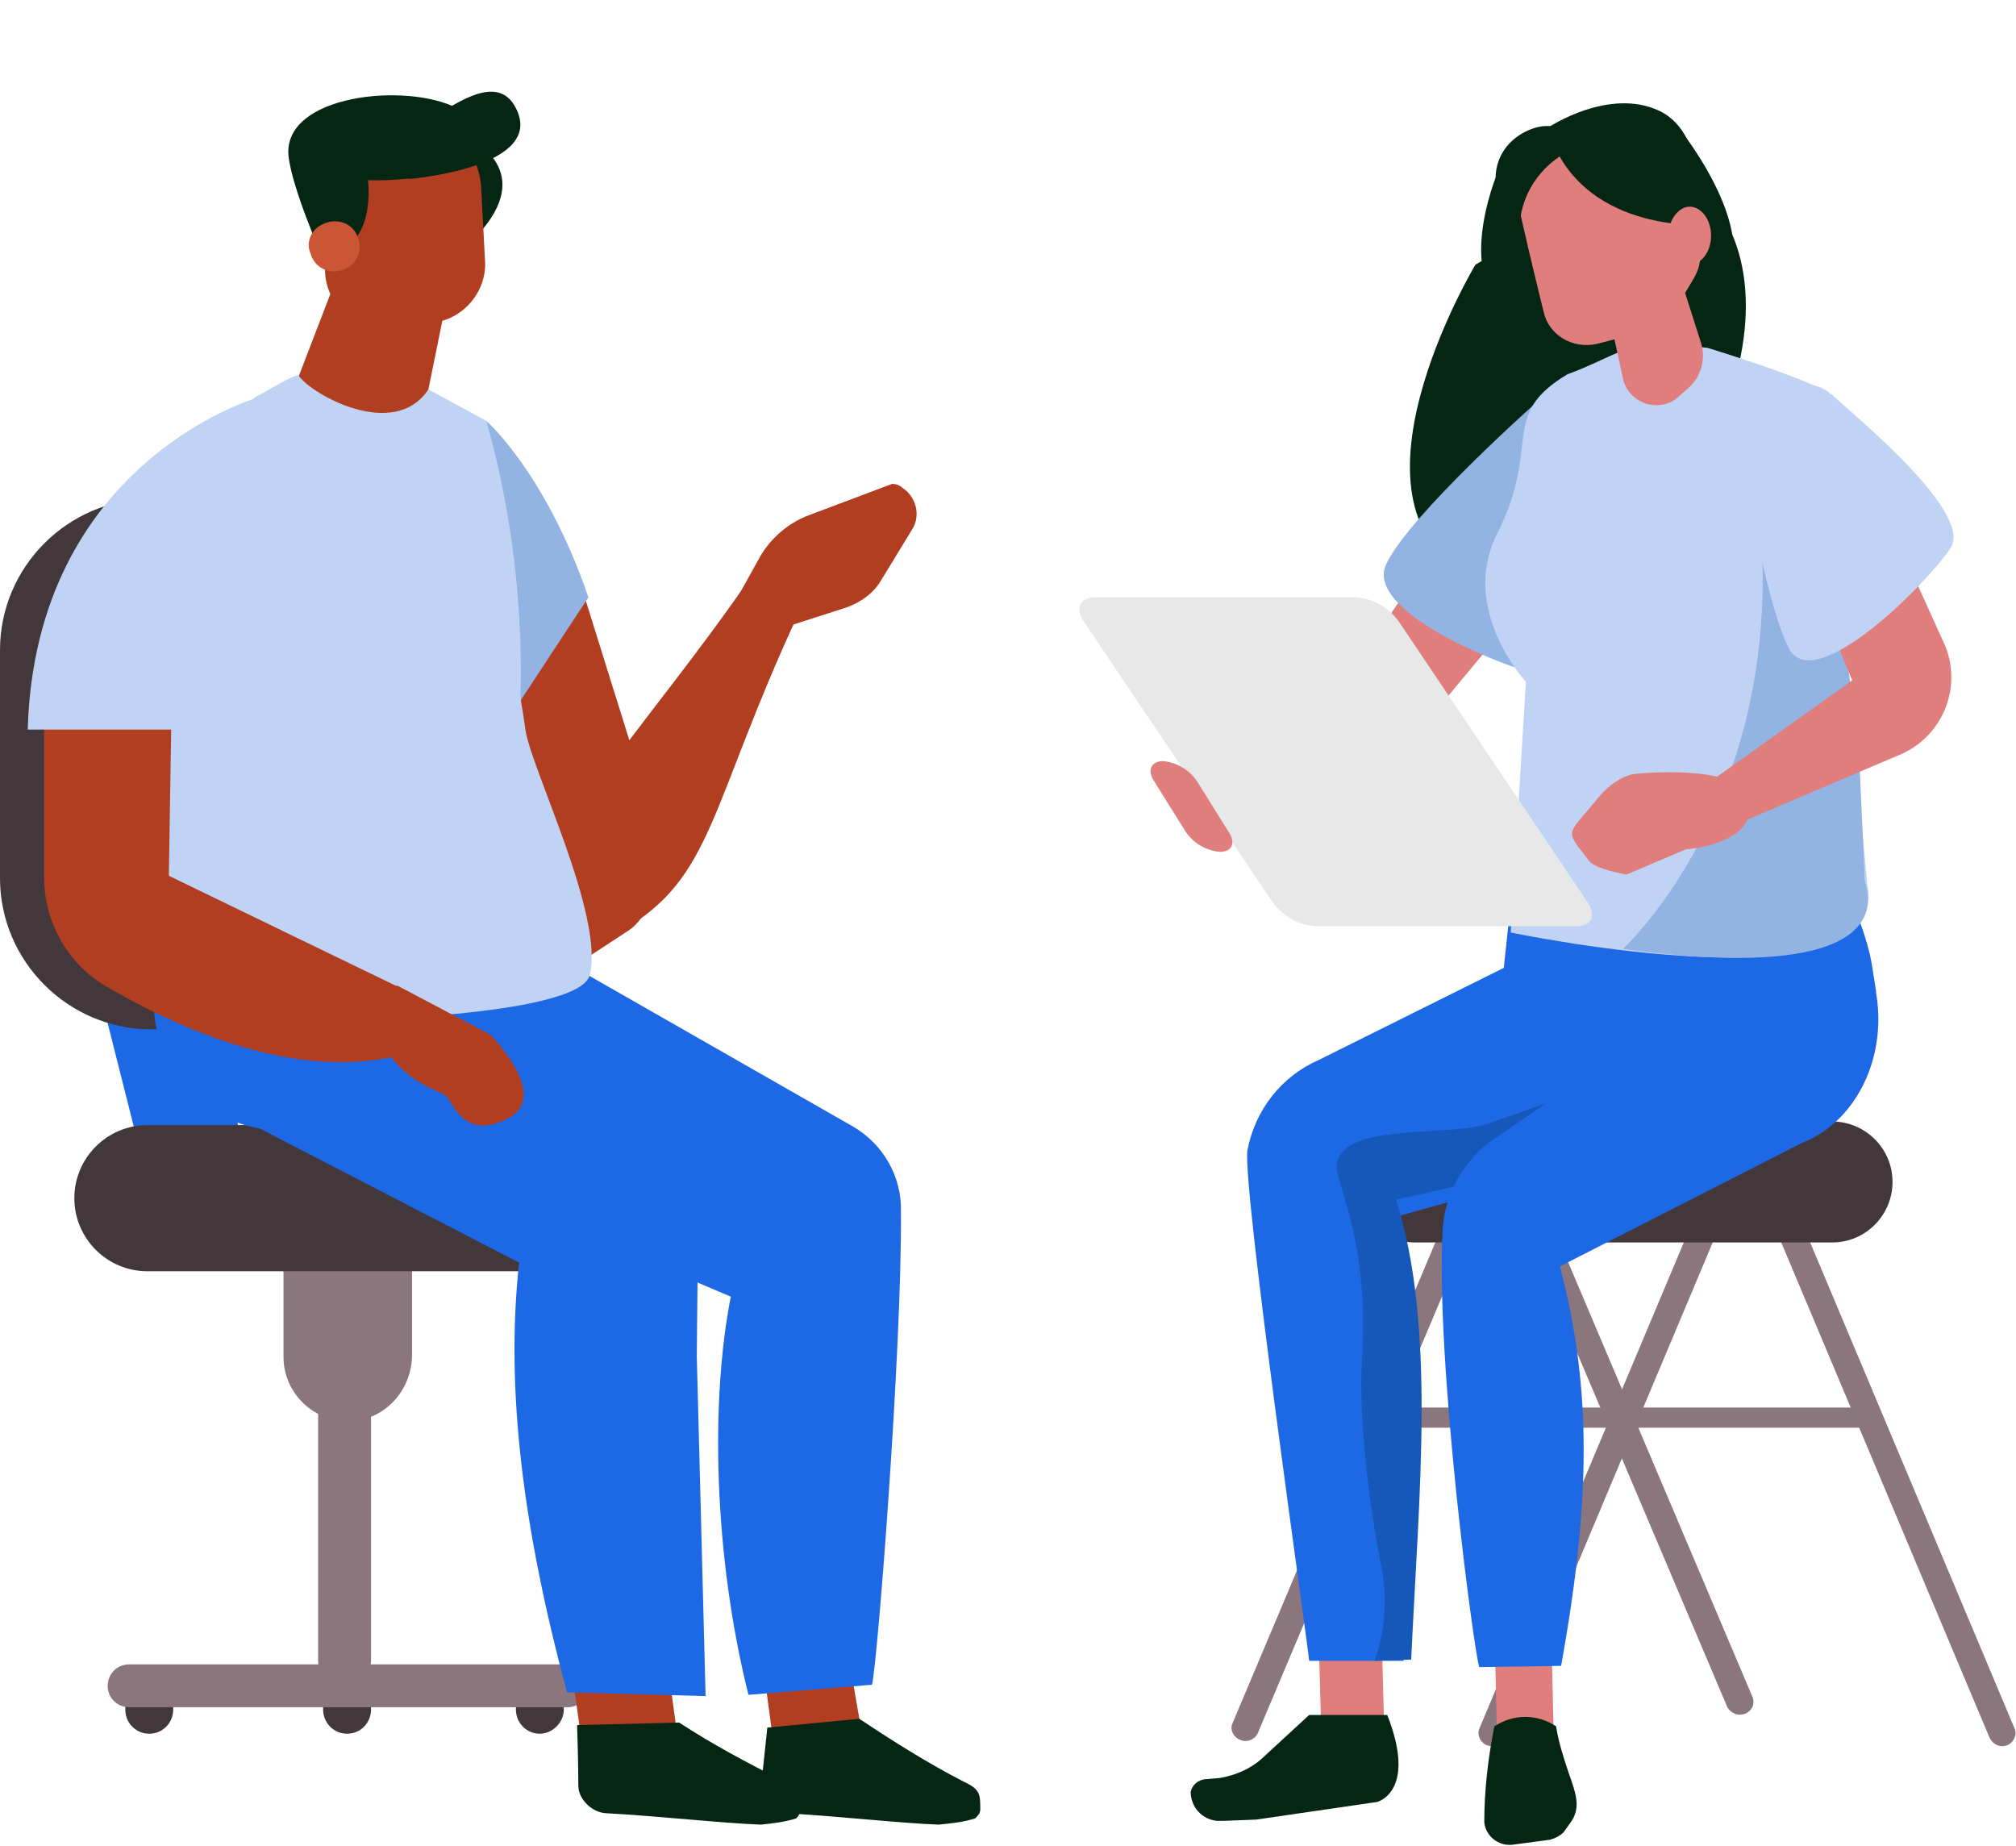 <?xml version="1.0" encoding="utf-8"?>
<!-- Generator: Adobe Illustrator 25.2.1, SVG Export Plug-In . SVG Version: 6.00 Build 0)  -->
<svg version="1.1" id="Layer_1" xmlns="http://www.w3.org/2000/svg" xmlns:xlink="http://www.w3.org/1999/xlink" x="0px" y="0px"
	 viewBox="0 0 160 146.5" style="enable-background:new 0 0 160 146.5;" xml:space="preserve">
<style type="text/css">
	.st0{fill:#B13E21;}
	.st1{fill-rule:evenodd;clip-rule:evenodd;fill:#B13E21;}
	.st2{fill-rule:evenodd;clip-rule:evenodd;fill:#93B3E2;}
	.st3{fill-rule:evenodd;clip-rule:evenodd;fill:#E07D7D;}
	.st4{fill-rule:evenodd;clip-rule:evenodd;fill:#042613;}
	.st5{fill-rule:evenodd;clip-rule:evenodd;fill:#8C767E;}
	.st6{fill-rule:evenodd;clip-rule:evenodd;fill:#42373B;}
	.st7{fill:#E07D7D;}
	.st8{fill-rule:evenodd;clip-rule:evenodd;fill:#1D69E5;}
	.st9{fill-rule:evenodd;clip-rule:evenodd;fill:#1558BA;}
	.st10{fill-rule:evenodd;clip-rule:evenodd;fill:#C1D3F4;}
	.st11{fill:#8C767E;}
	.st12{fill:#42373B;}
	.st13{fill:#1D69E5;}
	.st14{fill-rule:evenodd;clip-rule:evenodd;fill:#CB5537;}
	.st15{fill-rule:evenodd;clip-rule:evenodd;fill:#705E65;}
	.st16{fill-rule:evenodd;clip-rule:evenodd;fill:#E8E8E8;}
</style>
<g id="Grupo_1347" transform="translate(-1927.167 -5209.402)">
	<g id="Grupo_1346" transform="translate(1927.167 5216.602)">
		<path id="Caminho_634" class="st0" d="M46.5,56.2C51.7,49,54.9,45.4,60,38l4.7,0.7c-8,16.4-7.7,22.7-14,27.1
			C37.4,63.3,48.2,68.4,46.5,56.2z"/>
		<path id="Caminho_635" class="st0" d="M61.6,42.8l5.6-1.8c1.1-0.4,2.1-1.1,2.7-2.1l2.5-4.1c0.7-1.1,0.3-2.6-0.8-3.3
			c-0.2-0.2-0.5-0.3-0.8-0.3l0,0l-6.9,2.6c-1.6,0.7-2.9,1.9-3.7,3.4l-1.5,2.7L61.6,42.8z"/>
		<path id="Caminho_636" class="st1" d="M46.5,40.5l4.9,15.7c0.8,0.3,1.9,8.3-1.6,10.5l-5.5,3.6l-1-4.1l-0.4-7.9l-2.6-15.2
			L46.5,40.5z"/>
		<path id="Caminho_637" class="st2" d="M38.6,26.2c0,0,4.7,4.1,8.1,14l-6.9,10.5L38.6,26.2z"/>
		<path id="Caminho_638" class="st3" d="M127.9,30.8l-6.3-5.8l-15.9,23.4l-7.9,1.8l4.9,7.5c0,0-4.1-1.4,2.7-1.9
			c2.1-0.2,4.1-1.2,5.4-2.8l8.4-10.1l5.7-8.8L127.9,30.8z"/>
		<path id="Caminho_639" class="st4" d="M117.1,13.8c0,0-11.7,19.5,0,24.9s25.2-15.2,20.5-27C134.3,3.5,117.1,13.8,117.1,13.8z"/>
		<path id="Caminho_640" class="st2" d="M128.3,31.4c-0.2,0.6-0.7,15.9-4.3,15.4s-15.8-5.3-14-9.2s12.2-13.1,12.2-13.1L128.3,31.4z"
			/>
		<path id="Caminho_641" class="st4" d="M118.7,6.9c0,0-4.7,11.8,4.9,11S118.7,6.9,118.7,6.9z"/>
		<path id="Caminho_642" class="st5" d="M138.5,128.8L138.5,128.8c0.5-0.2,0.8-0.7,0.6-1.3c0,0,0,0,0,0l-18.7-44.1
			c-0.2-0.5-0.9-0.7-1.4-0.5l0,0c-0.5,0.2-0.8,0.7-0.6,1.3c0,0,0,0,0,0l18.7,44.1C137.4,128.8,138,129,138.5,128.8z"/>
		<path id="Caminho_643" class="st5" d="M159.3,131.3L159.3,131.3c0.5-0.2,0.8-0.8,0.6-1.3c0,0,0,0,0,0l-19.6-46.6
			c-0.2-0.5-0.9-0.8-1.4-0.6l0,0c-0.5,0.2-0.8,0.8-0.6,1.3c0,0,0,0,0,0l19.6,46.6C158.2,131.3,158.8,131.5,159.3,131.3z"/>
		<path id="Caminho_644" class="st5" d="M127.6,106.1h-17.4c-0.5,0-0.8-0.4-0.8-0.8l0,0c0-0.5,0.4-0.8,0.8-0.8h17.4
			c0.5,0,0.8,0.4,0.8,0.8l0,0C128.4,105.7,128.1,106.1,127.6,106.1z"/>
		<path id="Caminho_645" class="st5" d="M118,131.3L118,131.3c-0.5-0.2-0.8-0.8-0.6-1.3c0,0,0,0,0,0l19.6-46.6
			c0.2-0.5,0.9-0.8,1.4-0.6l0,0c0.5,0.2,0.8,0.8,0.6,1.3c0,0,0,0,0,0l-19.6,46.6C119.2,131.3,118.6,131.5,118,131.3z"/>
		<path id="Caminho_646" class="st5" d="M148.3,106.1h-18.6c-0.5,0-0.8-0.4-0.8-0.8l0,0c0-0.5,0.4-0.8,0.8-0.8h18.6
			c0.5,0,0.8,0.4,0.8,0.8l0,0C149.1,105.7,148.7,106.1,148.3,106.1z"/>
		<path id="Caminho_647" class="st5" d="M98.5,130.9L98.5,130.9c-0.6-0.2-0.9-0.8-0.7-1.3c0,0,0,0,0,0l18.9-44.8
			c0.2-0.5,0.8-0.8,1.3-0.5l0.1,0c0.5,0.2,0.8,0.7,0.6,1.3c0,0,0,0,0,0l-18.9,44.8C99.6,130.8,99,131.1,98.5,130.9z"/>
		<path id="Caminho_648" class="st6" d="M145.4,91.4h-33.1c-2.6,0-4.8-2.1-4.8-4.8l0,0c0-2.6,2.1-4.8,4.8-4.8h33.1
			c2.6,0,4.8,2.1,4.8,4.8l0,0C150.2,89.2,148.1,91.4,145.4,91.4z"/>
		
			<rect id="Retângulo_689" x="118.7" y="123.5" transform="matrix(1 -2.333293e-02 2.333293e-02 1 -2.936 2.857)" class="st7" width="4.5" height="7.4"/>
		<path id="Caminho_649" class="st4" d="M118.6,129.8c-0.5,2.5-0.8,5.1-0.8,7.6c0.1,1.1,1.1,1.9,2.2,1.8l3-0.4
			c0.4-0.1,0.8-0.3,1.1-0.6l0.5-0.7c0.9-1.2,0.5-2.3-0.1-4c-0.4-1.2-0.8-2.4-1-3.7C122,128.8,120.1,128.8,118.6,129.8z"/>
		
			<rect id="Retângulo_690" x="104.7" y="121.3" transform="matrix(1 -2.699016e-02 2.699016e-02 1 -3.351 2.938)" class="st7" width="5" height="8.6"/>
		<path id="Caminho_650" class="st4" d="M103.9,128.9l-3.8,3.5c-0.9,0.8-2.1,1.3-3.3,1.5l-1.2,0.1c-0.6,0.1-1,0.5-1.1,1l0,0
			c0,1.2,0.9,2.2,2.1,2.3c0.2,0,0.3,0,0.5,0l2.6-0.1l9.6-1.4c0,0,3.2-0.8,0.8-6.9L103.9,128.9z"/>
		<path id="Caminho_651" class="st4" d="M133.8,3.7c0,0,8.3,10.9,0.3,13.1l-6.2-8.4L133.8,3.7z"/>
		<path id="Caminho_652" class="st8" d="M120.6,59c0,0-1.9,14.2-1.6,16.9c0.6,5,1.1,7.9,1.1,7.9l20,0.2c5.7,0.1,9.9-5.9,8.8-12.4
			l0-0.1c-0.1-0.6-0.2-1.3-0.3-1.9c-0.4-3-2.8-8-2.8-8c-6.1,4.6-16.1,2.5-26.1-0.8L120.6,59z"/>
		<path id="Caminho_653" class="st8" d="M103.9,124.6c-0.1-1.3-5.3-37.5-4.9-40.5c0.6-3.2,2.7-5.9,5.7-7.2L127,65.8l16,14.6l-32,8.9
			c3.1,9.8,0.9,22.2,0.4,35.3L103.9,124.6z"/>
		<path id="Caminho_654" class="st9" d="M109.1,124.6c0.8-2.3,1-4.7,0.6-7.1c-1-5-1.9-12-1.6-17c0.6-9.7-2.3-14-2-15.4
			c0.6-3.3,9.2-2,12.2-3.2l21.4-7.5l-2.5,7.7l-26.4,5.9c3.2,10.1,1.8,23.4,1.2,36.5L109.1,124.6z"/>
		<path id="Caminho_655" class="st8" d="M117.4,125.1c-0.4-1.1-3.5-24.3-2.9-34.8c0.2-3,1.9-5.8,4.5-7.4l21.4-14.7l3.2,15
			l-19.8,10.1c2.6,9.8,2.4,18.9,0.1,31.7L117.4,125.1z"/>
		<path id="Caminho_656" class="st10" d="M145.9,38c-0.7-7.3,2.2-13.6-1.9-14.6c-3.2-1.4-8.5-3-8.5-3l-2.2-0.2l-0.8-0.1
			c-2.7-0.5-5,1.3-8.1,2.4c-5.5,3.3-2,5.6-5.6,12.7c-3,6,2.3,11.7,2.3,11.7l-1.2,19.9c0,0,30.4,6.4,28.3-3.8L145.9,38z"/>
		<path id="Caminho_657" class="st3" d="M127.1,14.8c0,0,0.9,4.4,1.7,8c0.3,1.5,1.8,2.4,3.2,2.1c0.5-0.1,0.9-0.3,1.3-0.7l0.7-0.6
			c1-0.9,1.4-2.3,1-3.6l-3-9.4L127.1,14.8L127.1,14.8z"/>
		<path id="Caminho_658" class="st3" d="M133.6,5c-0.4-1.9-2.3-3-4.2-2.6c0,0,0,0,0,0l-6.5,1.5c-1.9,0.4-3,2.3-2.6,4.2c0,0,0,0,0,0
			c0.6,2.8,1.5,6.6,2.2,9.4c0.4,1.9,2.3,3,4.2,2.6c2-0.5,5.7-1.4,6.7-3.4c0.8-1.7,1.9-2.5,1.4-4.3C134.1,9.5,134.2,7.7,133.6,5
			L133.6,5z"/>
		<path id="Caminho_659" class="st4" d="M122.9,2.9c0,0,1.1,7.5,12,7.8c0,0,0.8-7.2-3.2-9.1S122.9,2.9,122.9,2.9z"/>
		<path id="Caminho_660" class="st4" d="M120.6,11.7c-0.2-2.8,1.2-5.4,3.7-6.8c0.4-0.7,0.1-1.6-0.6-1.9c-0.2-0.1-0.5-0.2-0.8-0.2
			C120.7,2.7,116.1,5.6,120.6,11.7z"/>
		<path id="Caminho_661" class="st3" d="M135.8,11.5c0,1.3-0.8,2.3-1.7,2.3s-1.7-1.1-1.7-2.3s0.8-2.3,1.7-2.3S135.8,10.2,135.8,11.5
			z"/>
		<path id="Caminho_662" class="st2" d="M128.8,68.1c0,0,12.3-11.2,11-32.5c0,0,5.1,5.5,6.1,2.3l0.9,8.8l0.6,2.7l0.6,13.3
			C149.6,67.8,143.3,70.1,128.8,68.1z"/>
		<g id="Grupo_1345" transform="translate(0 32.386)">
			<path id="Caminho_663" class="st5" d="M27.6,73.2L27.6,73.2c-2.8,0-5.1-2.3-5.1-5.1v-6.8c0-2.8,2.3-5.1,5.1-5.1l0,0
				c2.8,0,5.1,2.3,5.1,5.1v6.8C32.6,70.9,30.4,73.2,27.6,73.2z"/>
			<g id="Grupo_1344" transform="translate(8.546 52.099)">
				<path id="Caminho_664" class="st11" d="M18.8,42.2L18.8,42.2c-1.1,0-2.1-0.9-2.1-2.1v-38c0-1.1,0.9-2.1,2.1-2.1l0,0
					c1.1,0,2.1,0.9,2.1,2.1v38C20.9,41.2,19.9,42.2,18.8,42.2z"/>
				<path id="Caminho_665" class="st12" d="M3.3,45.9L3.3,45.9c-1.1,0-1.9-0.9-1.9-1.9c0,0,0,0,0,0v-1.6c0-1.1,0.9-1.9,1.9-1.9l0,0
					c1.1,0,1.9,0.9,1.9,1.9l0,0V44C5.2,45,4.4,45.9,3.3,45.9L3.3,45.9z"/>
				<path id="Caminho_666" class="st12" d="M34.3,45.9L34.3,45.9c-1.1,0-1.9-0.9-1.9-1.9l0,0v-1.6c0-1.1,0.9-1.9,1.9-1.9h0l0,0
					c1.1,0,1.9,0.9,1.9,1.9V44C36.2,45,35.3,45.9,34.3,45.9z"/>
				<path id="Caminho_667" class="st12" d="M19,45.9L19,45.9c-1.1,0-1.9-0.9-1.9-1.9l0,0v-1.6c0-1.1,0.9-1.9,1.9-1.9h0l0,0
					c1.1,0,1.9,0.9,1.9,1.9V44C20.9,45,20.1,45.9,19,45.9C19,45.9,19,45.9,19,45.9z"/>
				<path id="Caminho_668" class="st11" d="M36.5,43.8H1.7c-0.9,0-1.7-0.7-1.7-1.7l0,0c0-0.9,0.7-1.7,1.7-1.7c0,0,0,0,0,0h34.8
					c0.9,0,1.7,0.7,1.7,1.7l0,0C38.1,43.1,37.4,43.8,36.5,43.8z"/>
			</g>
			<path id="Caminho_669" class="st13" d="M19.4,51.5l-8.1-29.3l-6.9,3l7.4,29.3c0.6,2.3,6.9,3.1,9.2,3.1h16.5v-4H22.1
				C20.8,53.6,19.7,52.8,19.4,51.5z"/>
			<path id="Caminho_670" class="st12" d="M11.7,61.3h34.5c3.2,0,5.8-2.6,5.8-5.8l0,0c0-3.2-2.6-5.8-5.8-5.8H11.7
				c-3.2,0-5.8,2.6-5.8,5.8l0,0C5.9,58.7,8.5,61.3,11.7,61.3z"/>
			<path id="Retângulo_691" class="st12" d="M12,0h8.4c6.6,0,12,5.4,12,12v18.1c0,6.6-5.4,12-12,12H12c-6.6,0-12-5.4-12-12V12
				C0,5.4,5.4,0,12,0z"/>
		</g>
		<path id="Caminho_671" class="st1" d="M61.5,132l7.1-0.5l-1.3-7.5l-6.8,0.5L61.5,132z"/>
		<path id="Caminho_672" class="st1" d="M46.1,130.6l7.6-0.5l-1-7.3l-7.6,0.5L46.1,130.6z"/>
		<path id="Caminho_673" class="st4" d="M77.8,136.4c0,0.3-0.2,0.5-0.4,0.7c-0.9,0.3-1.9,0.4-2.9,0.5c-2.9-0.1-8.3-0.7-12.1-0.9
			c-0.6,0-1.1-0.3-1.5-0.7c-0.4-0.4-0.6-0.9-0.5-1.4l0.5-4.7l7.3-0.7c2.7,1.8,5.4,3.5,8.3,5C77.8,134.8,77.8,135.2,77.8,136.4
			L77.8,136.4z"/>
		<path id="Caminho_674" class="st8" d="M43.1,59.4c0,0,4.5,12.8,4.2,15.3c-0.4,2.9-1.5,5.6-3.1,8l-21.9-0.2
			c-5.6,0-10.1-4.6-10.1-10.2c0-0.5,0.1-1.1,0.1-1.6l0-0.1c0.1-0.6,0.2-1.2,0.3-1.8c0.4-2.8,1.5-11.1,1.5-11.1
			c6.8,4.4,19.2,6.2,30,3.3L43.1,59.4z"/>
		<path id="Caminho_675" class="st8" d="M69.2,126.5c0.4-1.2,2.4-26.8,2.3-37.5c0.1-2.8-1.4-5.4-3.8-6.8L46.7,70.2L29,83.4l29,12.3
			c-1.6,8.1-1.4,20.4,1.4,31.6L69.2,126.5z"/>
		<path id="Caminho_676" class="st4" d="M63.5,136.4c0,0.3-0.1,0.5-0.3,0.7c-0.9,0.3-1.9,0.4-2.8,0.5c-2.9-0.1-8.4-0.7-12.2-0.9
			c-0.6,0-1.2-0.3-1.6-0.7c-0.4-0.4-0.7-0.9-0.7-1.5c0-2-0.1-4.8-0.1-4.8l8.1-0.2c2.6,1.7,5.4,3.2,8.2,4.6
			C63.2,134.7,63.4,135.2,63.5,136.4L63.5,136.4z"/>
		<path id="Caminho_677" class="st4" d="M37.2,3.8c0,0,5.2,2.3,1.1,7.2S37.2,3.8,37.2,3.8z"/>
		<path id="Caminho_678" class="st1" d="M38.2,7.9c-0.1-3.5-3.1-6.2-6.5-6c-0.1,0-0.2,0-0.4,0l0,0c-3.3,0.3-5.8,3.2-5.7,6.6
			c0.1,1.9,0.2,4,0.2,5.9c0.1,2.5,2.2,4.4,4.7,4.3c0.1,0,0.2,0,0.3,0l3.5-0.3c2.4-0.2,4.3-2.4,4.2-4.8C38.4,11.7,38.3,9.8,38.2,7.9
			L38.2,7.9z"/>
		<path id="Caminho_679" class="st1" d="M22.5,25.8L27,14.1l8.2,3.7l-2.3,11.3L22.5,25.8L22.5,25.8z"/>
		<path id="Caminho_680" class="st4" d="M29.2,7.1c0,0,0.8,5.7-3.7,5.9c0,0-2.3-5.2-2.6-7.8c-0.5-4.9,9.4-5.9,13.4-3.8
			S37.9,7.3,29.2,7.1L29.2,7.1z"/>
		<path id="Caminho_681" class="st10" d="M34,23.7c-2.7,4.1-9.3,0.4-10.3-1.1c-0.2-0.2-3,1.5-3.4,1.7c-5.7,4-6.5,20.9-7.5,27.1
			c-0.5,2.8-3.1,12.4-1.7,14.9c0.5,0.8,4.9,0.2,5.8,0.4c3.7,0.7,20.5,2,22.8-0.6c2.3-2.5,0.6-7.3,1-10.3c1.3-9.9,0.6-20-2.1-29.6
			L34,23.7z"/>
		<path id="Caminho_682" class="st10" d="M40.2,46.1c-3.3,8.7-27.5-0.6-24.7-4.8c3.8-5.8-1.7,4-2.7,10.1c-0.5,2.8-3.1,12.4-1.7,14.9
			c0.5,0.8,2.4,7.5,3.3,7.5c11.9,0.4,31.5-0.3,32.4-3.6c1.2-4.7-4.7-16.5-5.1-19.5C40.6,42.9,40.2,46.1,40.2,46.1z"/>
		<path id="Caminho_683" class="st14" d="M25.6,10.6c1-0.5,2.2-0.2,2.7,0.8s0.2,2.2-0.8,2.7c-1,0.5-2.2,0.2-2.7-0.8
			c-0.1-0.1-0.1-0.3-0.2-0.5C24.3,12,24.7,11,25.6,10.6z"/>
		<path id="Caminho_684" class="st8" d="M17.6,80.8l2.5-3.6L36.9,76l12.4,5.5c3.7,1.6,6.1,5.1,6.1,9.1l-0.1,9.8l0,0l0.7,27l-11-0.3
			c-3.5-13-4.9-24.1-3.8-34.1L17.6,80.8z"/>
		<path id="Caminho_685" class="st4" d="M32.5,7c0,0,11-0.9,8.4-5.7c-2.4-4.5-10.1,5-11.7,3.3L32.5,7z"/>
		<path id="Caminho_686" class="st15" d="M39.8,66.8"/>
		<path id="Caminho_687" class="st1" d="M31.5,71l7.4,3.9c0,0,4.8,4.8,1.5,6.6s-4.3-0.8-4.9-1.6s-3.4-0.6-6.2-5.8L31.5,71z"/>
		<path id="Caminho_688" class="st16" d="M125.1,66.3h-20.7c-1.4-0.1-2.6-0.8-3.4-1.9L86,42.1c-0.7-1-0.3-1.9,0.9-1.9h20.7
			c1.4,0.1,2.6,0.8,3.4,1.9L126,64.4C126.7,65.5,126.3,66.3,125.1,66.3z"/>
		<path id="Caminho_689" class="st3" d="M96.8,60.4L96.8,60.4c-1.1-0.1-2.1-0.7-2.7-1.6l-2.5-4c-0.6-0.9-0.2-1.6,0.7-1.6l0,0
			c1.1,0.1,2.1,0.7,2.7,1.6l2.5,4C98.1,59.7,97.8,60.4,96.8,60.4z"/>
		<path id="Caminho_690" class="st3" d="M146.2,26l8.2,18.1c1.3,3.3-0.2,7-3.4,8.5l-13.4,5.7l-1.7-3.6l11.1-7.9l-5.4-13.1
			C141.5,33.7,142.8,27.6,146.2,26z"/>
		<path id="Caminho_691" class="st3" d="M129.9,54.2c0,0-1.6,0-3.3,2.2c-2.3,2.8-2.4,2.2-0.5,4.7c0.5,0.7,3,1.1,3,1.1l4.7-2
			c0,0,6.1-0.4,4.9-4.2C137.8,53.4,129.9,54.2,129.9,54.2z"/>
		<path id="Caminho_692" class="st10" d="M145.4,24.1c0.3,0.5,11.4,9.2,9.4,12.2S144,48,142,44.3S137.6,26,137.6,26L145.4,24.1z"/>
		<path id="Caminho_693" class="st1" d="M3.5,48v14.4c0,3.5,1.8,6.8,4.8,8.6c5.6,3.3,15.1,7.7,23.6,5.5l0.7-4.9l-19.2-9.3l0.3-18.7
			L3.5,48z"/>
		<path id="Caminho_694" class="st10" d="M20.3,24.4c0,0-17.5,5.1-18.1,26.3h15.5L20.3,24.4z"/>
	</g>
</g>
<g>
	<g>
		<path class="st13" d="M100.1-65c0-0.6-0.3-0.8-0.8-0.8h-1.6v-4.2h4.4c1.8,0,2.5,0.8,2.5,1.9c0,0.4,0,0.8,0,0.8h0.1
			c0,0,1.7-3.2,6.4-3.2c5.4,0,8.9,4.3,8.9,10.5c0,6.4-3.9,10.5-9.2,10.5c-4,0-5.7-2.6-5.7-2.6H105c0,0,0.1,0.7,0.1,1.7v8.3h-4.9
			L100.1-65L100.1-65z M109.9-53.8c2.7,0,5.1-2.2,5.1-6.2c0-3.8-2-6.3-5-6.3c-2.6,0-5,1.9-5,6.3C104.9-56.9,106.6-53.8,109.9-53.8z"
			/>
		<path class="st13" d="M124.5-65c0-0.6-0.3-0.8-0.8-0.8H122v-4.2h4.6c1.8,0,2.7,0.7,2.7,2.4v1.2c0,0.7-0.1,1.2-0.1,1.2h0.1
			c0.9-2.9,3.3-5.1,6.4-5.1c0.4,0,0.9,0.1,0.9,0.1v4.9c0,0-0.5-0.1-1.2-0.1c-2.1,0-4.6,1.2-5.5,4.2c-0.3,1-0.4,2.1-0.4,3.3v8h-4.9
			L124.5-65L124.5-65z"/>
		<path class="st13" d="M148.9-70.7c6.1,0,11,4.4,11,10.5c0,6.2-4.9,10.5-11,10.5c-6.1,0-10.9-4.3-10.9-10.5
			C137.9-66.3,142.8-70.7,148.9-70.7z M148.9-53.9c3.3,0,6-2.5,6-6.3c0-3.7-2.7-6.3-6-6.3c-3.2,0-5.9,2.5-5.9,6.3
			C142.9-56.4,145.7-53.9,148.9-53.9z"/>
		<path class="st13" d="M161.3-46.2c1.4,0,4-0.4,4-3.7V-65c0-0.6-0.3-0.8-0.8-0.8h-1.6v-4.2h4.8c1.9,0,2.7,0.8,2.7,2.7v18
			c0,6.7-5.6,7.6-8.4,7.6c-0.9,0-1.5-0.1-1.5-0.1v-4.2C160.4-46.3,160.8-46.2,161.3-46.2z M165.5-78h4.4v4.6h-4.4V-78z"/>
		<path class="st13" d="M184.6-70.7c5.7,0,8.9,4.2,8.9,9.5c0,0.6-0.1,1.8-0.1,1.8h-13.8c0.4,3.5,3,5.4,6,5.4c3.2,0,5.6-2.2,5.6-2.2
			l2.1,3.4c0,0-3.1,3-8.1,3c-6.6,0-10.7-4.8-10.7-10.5C174.4-66.3,178.6-70.7,184.6-70.7z M188.4-62.7c-0.1-2.4-1.7-4-3.8-4
			c-2.5,0-4.4,1.5-4.9,4H188.4z"/>
		<path class="st13" d="M198.4-66.2h-2.6v-4h2.7v-5.5h4.9v5.5h4.6v4h-4.6v8.1c0,3.3,2.6,3.8,4,3.8c0.5,0,0.9-0.1,0.9-0.1v4.4
			c0,0-0.6,0.1-1.5,0.1c-2.8,0-8.3-0.8-8.3-7.6L198.4-66.2L198.4-66.2z"/>
		<path class="st13" d="M221.5-70.7c6.1,0,11,4.4,11,10.5c0,6.2-4.9,10.5-11,10.5c-6.1,0-10.9-4.3-10.9-10.5
			C210.6-66.3,215.4-70.7,221.5-70.7z M221.5-53.9c3.3,0,6-2.5,6-6.3c0-3.7-2.7-6.3-6-6.3c-3.2,0-5.9,2.5-5.9,6.3
			C215.6-56.4,218.3-53.9,221.5-53.9z"/>
		<path class="st13" d="M236.6-72.9c0-0.6-0.3-0.8-0.8-0.8h-1.6V-78h4.8c1.8,0,2.7,0.8,2.7,2.7v20.2c0,0.5,0.3,0.8,0.8,0.8h1.5v4.2
			h-4.7c-1.9,0-2.7-0.8-2.7-2.7L236.6-72.9L236.6-72.9z"/>
		<path class="st13" d="M248.3-65c0-0.6-0.3-0.8-0.8-0.8h-1.6v-4.2h4.8c1.8,0,2.6,0.8,2.6,2.7v12.3c0,0.5,0.3,0.8,0.8,0.8h1.6v4.2
			H251c-1.8,0-2.6-0.8-2.6-2.7V-65z M248.5-78h4.3v4.6h-4.3V-78z"/>
		<path class="st13" d="M260-56.5c0,0,2.5,2.9,6,2.9c1.5,0,2.7-0.6,2.7-1.9c0-2.8-10.5-2.8-10.5-9.3c0-4,3.6-5.9,7.8-5.9
			c2.7,0,7,0.9,7,4.2v2h-4.3v-1c0-0.9-1.4-1.4-2.5-1.4c-1.8,0-3,0.6-3,1.8c0,3.1,10.6,2.5,10.6,9.2c0,3.8-3.3,6.1-7.7,6.1
			c-5.5,0-8.3-3.6-8.3-3.6L260-56.5z"/>
		<path class="st13" d="M278.4-66.2h-2.6v-4h2.7v-5.5h4.9v5.5h4.6v4h-4.6v8.1c0,3.3,2.6,3.8,4,3.8c0.5,0,0.9-0.1,0.9-0.1v4.4
			c0,0-0.6,0.1-1.5,0.1c-2.8,0-8.3-0.8-8.3-7.6V-66.2z"/>
	</g>
	<g>
		<path class="st13" d="M-15.6-109.2v1.2v96.2h99.4h217.8v-97.4H-15.6z M40-45.3c-2.4,0-4.6-0.8-5.9-2.3v0.6c0,2,0,4.3,0,6.6
			c0,3.9,0.1,7.6,0.4,10.1c0.2,1.7-1.5,2.7-3.4,2.7c-2.2,0-4.6-1.1-4.6-4.1c0-0.3,0-0.7,0.1-1.1c0.4-2.7,0.4-13.3,0.4-23.9
			c0.1-6.2,0.1-13.2,0.1-18.5c0-2.1,0-4.1-0.1-5.6C20-76.6,14.9-70.2,14.9-66.1c0,3,2.9,1.8,2.9,3.8c0,1.1-0.9,1.7-2,1.7
			c-2.4,0-6.2-2.4-6.2-7.3c0-10.1,16-24,30.8-24c6.2,0,10.7,1.7,14.8,6.8c2.9,3.5,5.6,7.8,5.6,13.5C60.8-54.5,48.4-45.3,40-45.3z
			 M299.1-14.2H83.8v-92.4h215.3L299.1-14.2L299.1-14.2z"/>
		<path class="st13" d="M41.8-85.5c-2.5,0-5,0.4-7.6,1.2C34-80.9,34-75.1,34-68.9c0,4.9,0,10.3,0.1,15.3c0.6,2.3,2.3,3.4,4.4,3.4
			c5.9,0,15.3-8.5,15.3-22.2C53.7-82.4,48.6-85.4,41.8-85.5z"/>
	</g>
</g>
</svg>
